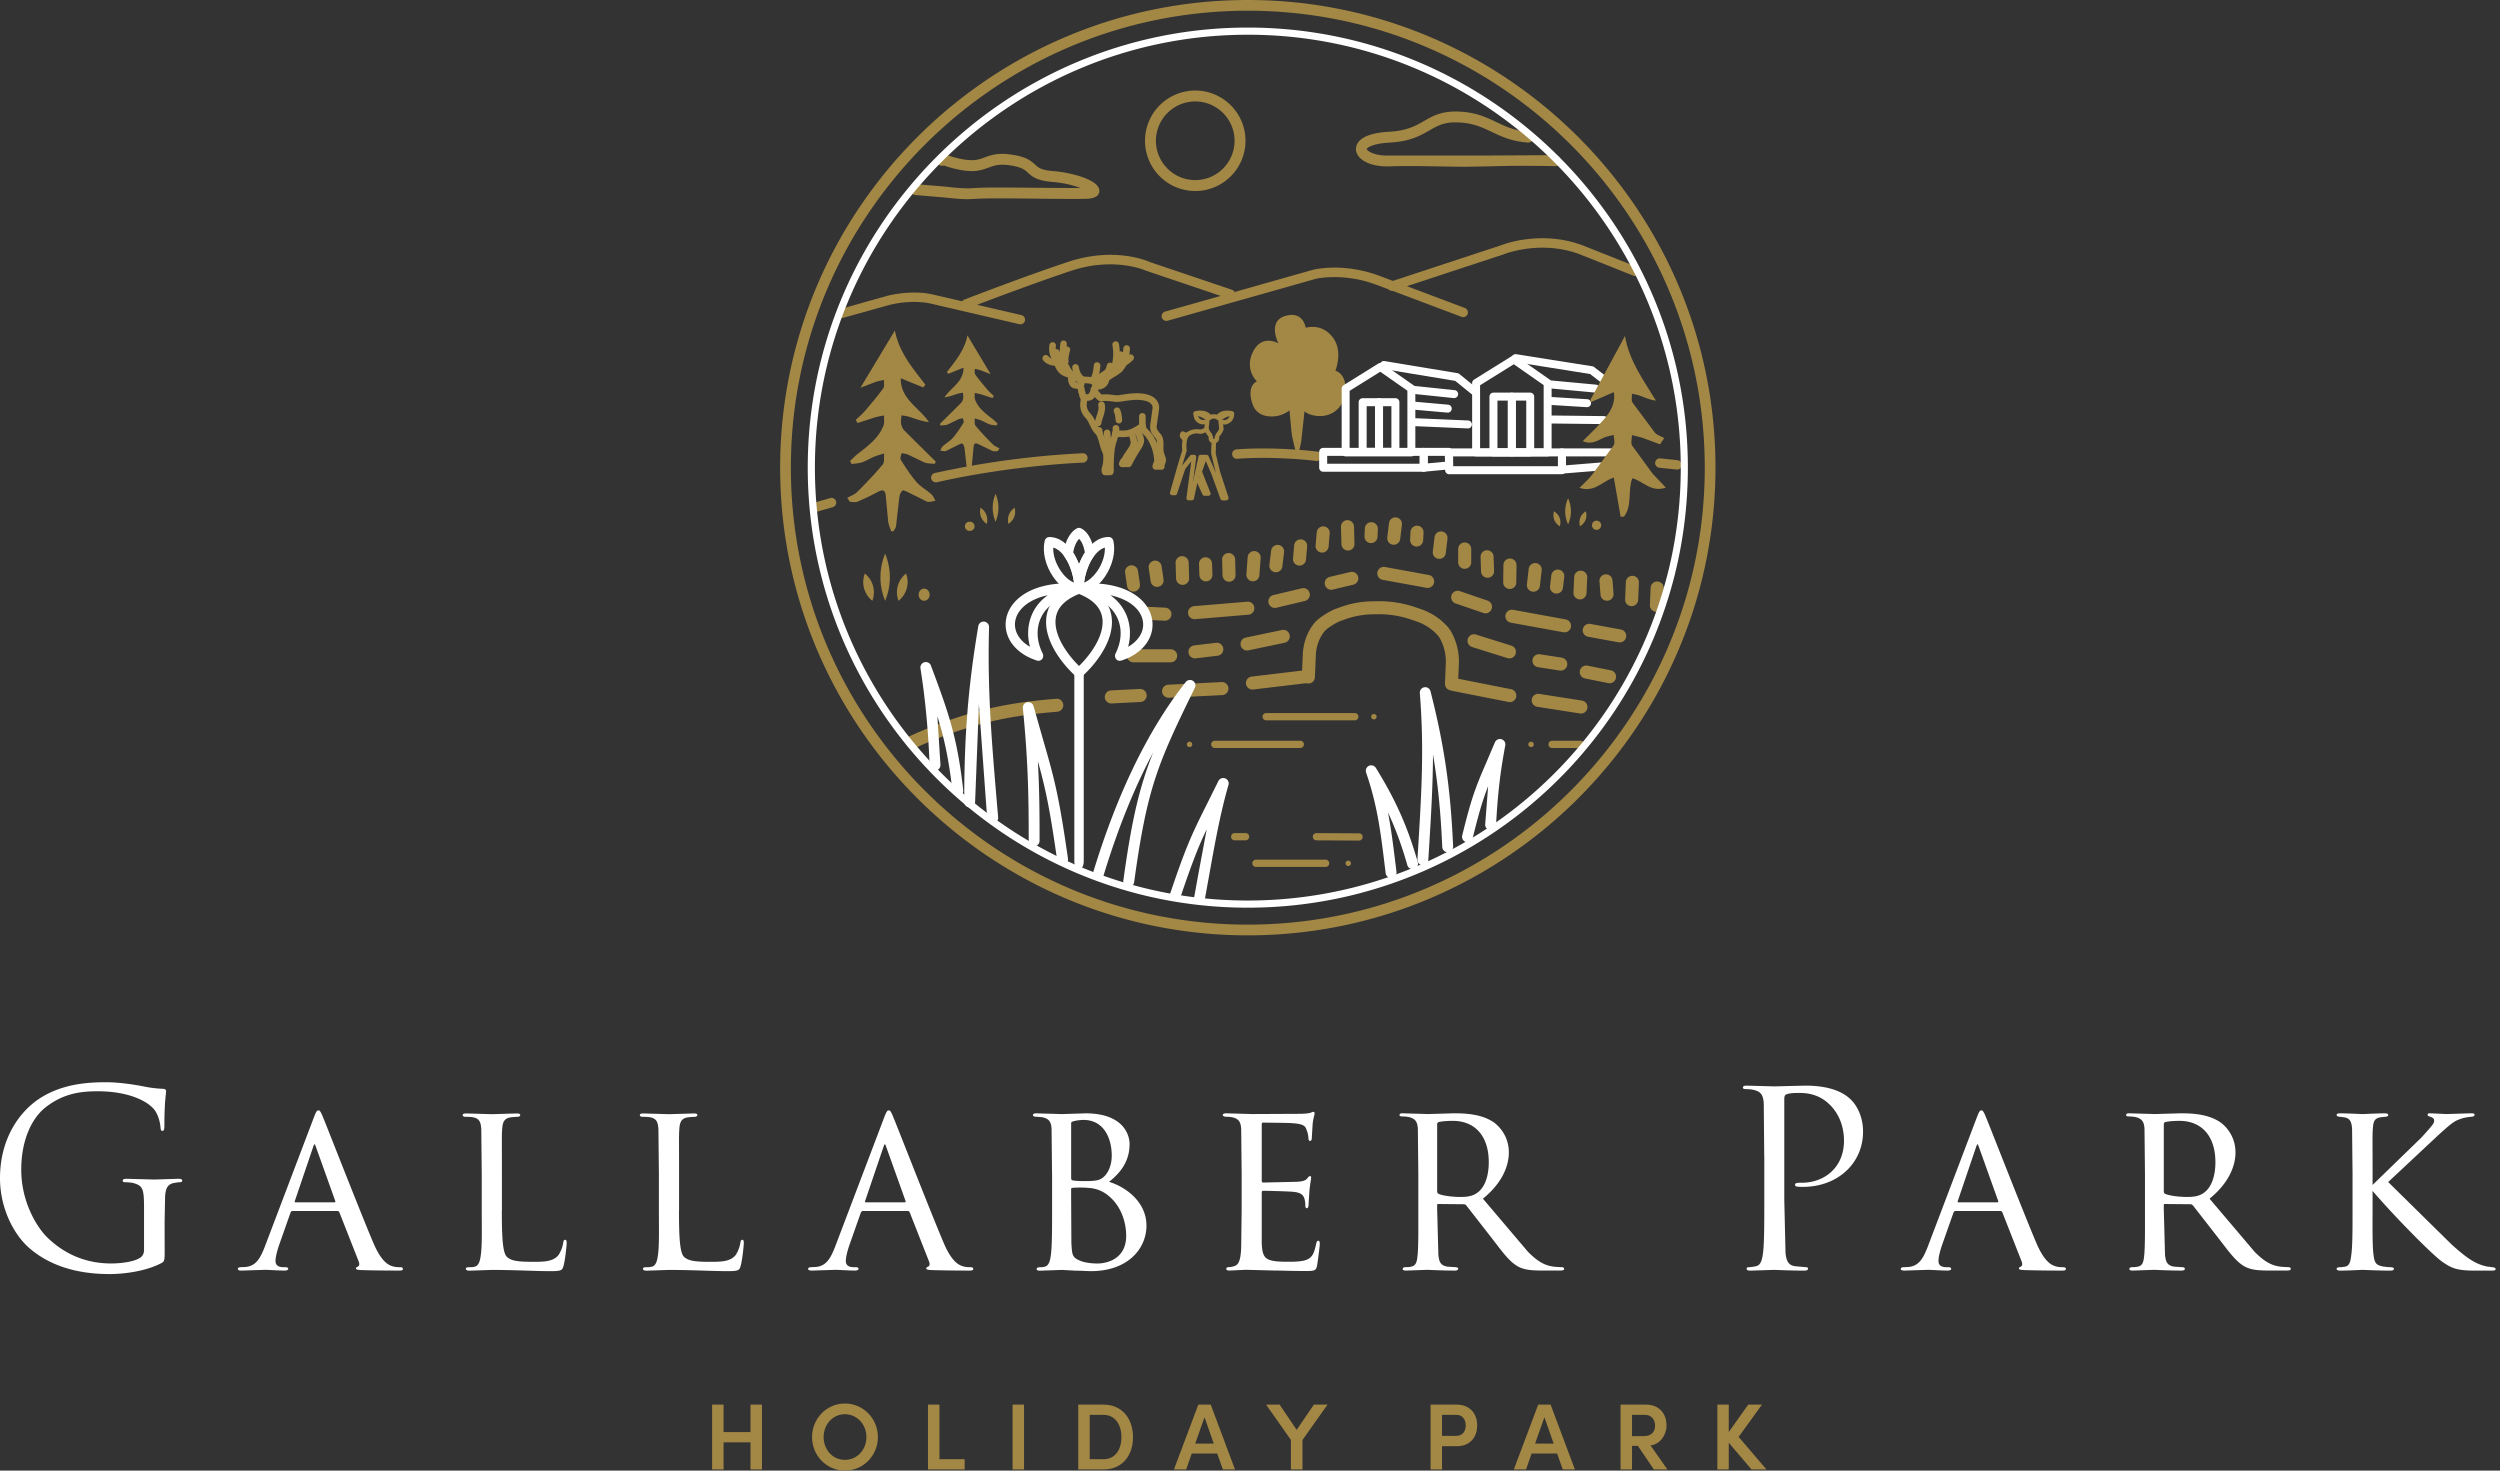 <svg xmlns="http://www.w3.org/2000/svg" width="255" height="150" fill="none" xmlns:v="https://vecta.io/nano"><rect width="100%" height="100%" fill="#333333" stroke="none"/><g fill="#a28745"><path d="M90.285 61.284a6.26 6.26 0 0 1 0-4.809 6.26 6.26 0 0 1 0 4.809zm-1.305 0c-.835-.657-1.152-1.79-.768-2.784a2.45 2.45 0 0 1 .768 2.784zm2.668 0c-.379-.994-.072-2.126.768-2.784.384.993.067 2.126-.768 2.784zm2.615-.005c.31 0 .561-.277.561-.619s-.251-.619-.561-.619-.561.277-.561.619.251.619.561.619zm4.65-7.126a.471.471 0 1 0 0-.941.471.471 0 1 0 0 .941zm2.635-.926c-.388-.945-.393-1.915 0-2.86.394.95.389 1.915 0 2.86zm-.897.216c-.571-.403-.792-.974-.638-1.656a1.5 1.5 0 0 1 .638 1.656zm2.208 0c-.154-.681.062-1.253.638-1.656.158.686-.067 1.252-.638 1.656zm24.417 41.963c-26.303 0-47.702-21.399-47.702-47.703S100.973 0 127.276 0s47.703 21.399 47.703 47.703-21.399 47.703-47.703 47.703zm0-94.312c-25.699 0-46.608 20.91-46.608 46.609s20.909 46.609 46.608 46.609 46.609-20.91 46.609-46.609-20.91-46.609-46.609-46.609zm-5.941 75.111c-.077 0-.144-.029-.197-.082-.024-.029-.048-.058-.058-.091s-.024-.067-.024-.106a.27.27 0 0 1 .024-.106.35.35 0 0 1 .058-.091c.024-.029.058-.043.091-.058.067-.029.144-.029.211 0 .034.014.068.034.092.058s.043.058.057.091.024.067.024.106a.27.27 0 0 1-.024.106c-.014.034-.034.062-.057.091-.029.024-.058.043-.092.058s-.067.024-.105.024zm11.297.091h-8.725c-.206 0-.369-.163-.369-.37s.163-.369.369-.369h8.725c.206 0 .369.163.369.369s-.163.37-.369.37zm7.506-2.913a.27.27 0 0 1-.106-.024.35.35 0 0 1-.091-.058c-.029-.024-.048-.058-.062-.091s-.02-.067-.02-.106a.28.28 0 0 1 .082-.197c.024-.024.058-.043.091-.058.067-.029.144-.029.211 0a.29.29 0 0 1 .091.058.28.28 0 0 1 .082.197c0 .038-.01.072-.024.106s-.034.067-.058.091a.23.23 0 0 1-.091.058c-.034.01-.067.024-.105.024zm-1.949.091h-9.036c-.207 0-.37-.163-.37-.37s.163-.37.37-.37h9.036c.207 0 .37.163.37.37s-.163.37-.37.37zm23.022 2.822h-2.899c-.206 0-.37-.163-.37-.37s.164-.369.37-.369h2.899c.206 0 .369.163.369.369s-.163.37-.369.37zm-25.997 12.132h-7.108c-.206 0-.369-.163-.369-.37s.163-.37.369-.37h7.108c.206 0 .369.163.369.37s-.163.37-.369.37zm-8.168-2.712h-1.109c-.206 0-.369-.163-.369-.37s.163-.37.369-.37h1.109c.206 0 .369.163.369.37s-.163.37-.369.37zm-3.792-35.143h-.388c-.087 0-.168-.053-.207-.13l-.811-1.756c-.053-.11-.005-.245.111-.298.11-.053.244-.005.297.11l.163.35-.259-.653c-.019-.048-.019-.106-.005-.158l.514-1.449a.23.23 0 0 1 .288-.139c.115.043.177.168.139.288l-.485 1.368.855 2.16c.028.067.019.149-.024.211a.23.23 0 0 1-.188.096zm-2.433-5.591c-.048 0-.091-.014-.134-.043-.134-.101-.547-.408-.235-.849a.22.22 0 0 1 .293-.067 2.24 2.24 0 0 0 .355.139c.12.034.187.158.153.278a.22.22 0 0 1-.278.154.22.22 0 0 1 .024.297c-.043.058-.11.091-.178.091z"/><path d="M125.083 51.038h-.389c-.096 0-.177-.058-.211-.149l-.888-2.467-.676-1.565h-.279l-.854 3.998c-.024.106-.115.178-.221.178h-.326a.23.23 0 0 1-.168-.077c-.043-.048-.062-.115-.053-.178l.495-3.724-.619.782-.836 2.529c-.028.091-.12.154-.215.154l-.284-.005c-.072 0-.134-.034-.177-.091s-.053-.13-.039-.197l.763-2.712.485-1.579c-.033-.288-.12-1.459.494-1.862.533-.35.989-.307 1.263-.278l.124.01c.02 0 .12-.019.495-.202.11-.053.244-.005.297.106s.005.245-.105.298c-.442.211-.6.25-.706.24a.95.95 0 0 1-.153-.014c-.255-.029-.571-.058-.97.206-.36.24-.331 1.171-.288 1.478.005.034 0 .062-.009.096l-.456 1.478.806-1.013c.043-.053.106-.086.178-.086h.235c.062 0 .124.029.168.077s.062.115.052.178l-.335 2.548.561-2.625c.024-.106.115-.178.221-.178h.604c.077 0 .154.043.192.11.01.014.039.062.759 1.742l.004.019-.004-.014-.456-1.881c-.015-.062-.048-.211.029-1.411.009-.125.115-.221.24-.211a.23.23 0 0 1 .211.24l-.039 1.276a671.64 671.64 0 0 1 .451 1.867l.85 2.601c.024.067.009.144-.034.202a.22.22 0 0 1-.187.106z"/><path d="M123.418 44.579c-.058 0-.115-.024-.159-.067a2.04 2.04 0 0 1-.417-.691.19.19 0 0 1-.01-.091l.077-.715c.019-.125.134-.206.259-.187s.207.134.187.259c0 .005-.038.245-.072.629a1.56 1.56 0 0 0 .298.48c.086.086.086.23 0 .317-.048.043-.106.067-.163.067zm.792.014c-.058 0-.116-.024-.159-.067-.086-.091-.086-.23.005-.317a1.58 1.58 0 0 0 .302-.494l-.072-.629c-.019-.125.063-.235.188-.259.12-.019.24.062.259.187l.077.715c0 .029 0 .062-.01.091a1.98 1.98 0 0 1-.432.71c-.043.038-.101.062-.158.062z"/><path d="M123.869 45.207h-.101c-.269 0-.485-.216-.485-.485v-.144c0-.125.101-.226.226-.226s.226.101.226.226v.144c0 .019.014.034.033.034h.101c.019 0 .034-.014.034-.034v-.13c0-.125.1-.226.225-.226s.226.101.226.226v.13c0 .269-.216.485-.485.485zm1.056-1.905c-.053 0-.106-.01-.159-.019l-.139-.019c-.125-.005-.221-.11-.216-.235a.22.22 0 0 1 .235-.216 1.57 1.57 0 0 1 .197.024.27.27 0 0 0 .173-.01.55.55 0 0 0 .408-.475 1.6 1.6 0 0 0-.36-.014c-.499.038-.643.322-.648.331-.029.058-.082.106-.144.12s-.13.01-.182-.029c0 0-.101-.062-.284-.062-.177 0-.283.062-.283.062-.057.034-.125.043-.187.024s-.115-.062-.139-.125c-.005-.01-.149-.293-.648-.326a1.6 1.6 0 0 0-.36.014c.024.154.106.384.408.47.082.024.106.019.182.01a.97.97 0 0 1 .192-.019.22.22 0 0 1 .236.216c.004.125-.092.23-.216.235l-.14.014c-.096.014-.196.034-.379-.019-.652-.197-.763-.806-.734-1.099.01-.081.058-.149.134-.182.029-.014.284-.12.711-.086.48.034.758.245.897.408a1.39 1.39 0 0 1 .658 0c.139-.158.417-.37.897-.408.427-.029.681.072.71.086.072.034.125.101.135.182.033.293-.082.902-.73 1.099a.58.58 0 0 1-.225.048z"/><path d="M124.392 42.947a.21.21 0 0 1-.154-.062c-.005-.005-.072-.072-.134-.106-.106-.067-.139-.206-.072-.307s.206-.139.307-.072c.019.01.038.024.058.038.235-.168.719-.456 1.257-.47.105.005.225.096.23.221s-.096.226-.221.23c-.59.014-1.127.475-1.132.48a.22.22 0 0 1-.139.048zm-1.157 0c-.053 0-.105-.019-.149-.053-.004-.005-.547-.461-1.137-.48-.125-.005-.221-.106-.221-.23s.106-.24.231-.221c.542.014 1.027.302 1.262.47l.053-.038c.105-.067.244-.034.312.072s.033.245-.072.312c-.058.038-.13.106-.135.106a.19.19 0 0 1-.144.062zm-36.367 4.382c.35-.053.72-.053 1.051-.168.432-.149.816-.398 1.238-.576.326-.134.681-.221 1.022-.331-.038.379.067.869-.144 1.123-.802.974-1.689 1.891-2.591 2.793-.269.269-.677.413-1.022.614l.264.403c.259 0 .557.077.773-.014a23.29 23.29 0 0 0 2.088-1.003c.518-.278.753-.158.797.379l.25 2.649c.043.331.192.653.297.979l.226.029c.096-.178.254-.346.278-.528l.336-2.937c.034-.249.139-.552.326-.705.091-.072.466.125.691.235l1.79.888c.24.096.585-.043.883-.072-.134-.226-.226-.494-.413-.667-.49-.437-1.104-.773-1.526-1.257-.605-.701-1.109-1.483-1.598-2.26-.101-.158.043-.456.077-.686.221.048.465.062.662.154l1.661.797c.317.125.696.101 1.051.149l.125-.23-.672-.653-2.548-2.529c-.173-.178-.283-.446-.322-.691-.048-.274.019-.566.034-.849.274.053.561.072.821.158.633.206 1.257.446 1.982.538-.969-1.483-2.918-2.342-2.875-4.477l2.289.931.226-.274c-1.286-1.67-2.687-3.287-3.115-5.533l-3.513 5.841 1.531-.586c.278-.096.581-.144.869-.211-.019.288.072.648-.077.854-.586.811-1.238 1.579-1.891 2.342-.273.317-.609.59-.912.883l.192.317 1.728-.562c.317-.096.643-.144.969-.211-.014.336.058.701-.053 1.008-.47 1.286-1.579 2.092-2.644 2.923-.274.216-.513.47-.768.706a3.37 3.37 0 0 0 .158.322zm6.21 29.024a.66.66 0 0 1-.605-.389c-.154-.336-.005-.73.331-.883 6.368-2.884 10.697-3.451 14.93-3.81.365-.034.686.24.72.605a.67.67 0 0 1-.605.72c-4.112.35-8.316.897-14.498 3.695-.086.043-.182.062-.274.062zm8.566-32.955c-.235-.034-.485-.038-.705-.115-.288-.101-.552-.269-.836-.389-.22-.091-.455-.149-.686-.226.029.259-.048.586.096.763.542.657 1.142 1.281 1.747 1.891.182.182.456.278.686.418l-.177.274c-.173 0-.375.053-.519-.01l-1.406-.677c-.35-.187-.509-.106-.538.259l-.168 1.795c-.029.226-.13.441-.197.662l-.149.019c-.062-.12-.173-.235-.187-.355l-.226-1.987c-.024-.168-.091-.374-.221-.475-.062-.048-.312.082-.466.158l-1.204.6c-.163.062-.394-.029-.595-.048.091-.154.149-.336.278-.451.331-.297.744-.523 1.027-.849.408-.475.744-1.003 1.075-1.531.067-.11-.029-.307-.053-.465-.149.034-.312.043-.446.101l-1.118.542c-.211.082-.47.072-.71.101l-.086-.158.451-.442 1.718-1.709a.89.89 0 0 0 .216-.465c.029-.187-.014-.384-.024-.571-.187.034-.379.048-.552.106-.427.139-.845.302-1.334.365.653-1.003 1.968-1.584 1.939-3.028l-1.545.629-.149-.182c.869-1.128 1.809-2.222 2.097-3.743l2.366 3.954-1.032-.393c-.187-.062-.388-.096-.585-.144.014.197-.048.437.053.581.393.547.835 1.07 1.276 1.584.183.216.408.398.614.6l-.129.216-1.166-.379c-.212-.062-.437-.096-.653-.144.01.23-.038.475.038.681.317.873 1.066 1.416 1.781 1.977.187.144.345.317.518.48-.043.048-.077.115-.115.182z"/></g><path d="M101.256 83.979c-.284 0-.528-.221-.552-.509l-.082-.95-.773-10.668-.389 9.948c0 .307-.25.557-.552.557a.56.56 0 0 1-.557-.557c-.005-6.743.398-11.772 1.435-17.934a.55.55 0 0 1 .6-.461c.288.029.509.278.499.566-.178 6.431.25 11.475.845 18.453l.081.95c.024.307-.201.576-.504.6-.024 0-.038.005-.052.005zm-3.552-2.774a.56.56 0 0 1-.552-.494c-.365-3.263-.849-5.452-1.541-7.659l.317 4.967a.56.56 0 0 1-.533.576c-.302.005-.562-.226-.576-.533-.125-3.446-.437-6.772-.931-9.891-.043-.283.129-.552.408-.624a.56.56 0 0 1 .662.346l.062.173c1.685 4.526 2.611 7.021 3.23 12.53.034.302-.182.581-.489.614-.014-.01-.038-.005-.058-.005zm10.673 7.007c-.273 0-.508-.202-.547-.475-.758-5.327-1.195-7.323-1.967-10.097.134 2.467.182 4.957.172 8.125 0 .307-.249.552-.556.552s-.552-.25-.552-.557c.014-5.409-.135-8.826-.595-13.533-.029-.288.168-.547.451-.6a.56.56 0 0 1 .638.398l.931 3.273c1.161 4.017 1.641 5.682 2.582 12.286a.56.56 0 0 1-.47.629c-.034-.005-.063 0-.087 0z" fill="#fff"/><g fill="#a28745"><path d="M131.408 40.595l.317 3.388c.053.624.245 1.219.374 1.828.096.019.192.552.288.571.12-.326.322-1.161.355-1.502l.427-3.926"/><path d="M136.006 34.501c-1.147-1.627-2.817-1.07-2.817-1.07-.336-1.584-1.675-1.291-1.675-1.291-2.433.322-1.118 2.88-1.118 2.88s-1.637-.974-2.563.806c-.964 1.857.379 3.076.379 3.076s-1.065.35-.489 2.217c.374 1.205 1.382 1.406 2.207 1.353.648-.043 1.253-.312 1.742-.715l.5-.413c.537.374 1.041.816 1.559.965 1.819.523 3.374-.562 3.494-2.395 0-.024.005-.048.005-.077.125-2.395-1.786-2.107-1.786-2.107l.706.245c0 .005.893-2.006-.144-3.474zm1.516 53.836c-.038 0-.072-.01-.105-.024s-.063-.034-.092-.058c-.024-.029-.048-.058-.057-.091-.015-.034-.024-.067-.024-.106 0-.072.029-.144.081-.197.024-.024.058-.048.092-.058a.27.27 0 0 1 .211 0c.033.014.067.034.091.058a.28.28 0 0 1 .082.197c0 .038-.01.072-.024.106a.35.35 0 0 1-.058.091.19.19 0 0 1-.091.058c-.033.01-.067.024-.106.024zm4.463-58.674c-.201 0-.388-.13-.456-.331-.081-.254.053-.523.308-.605l11.33-3.729c.13-.053 3.95-1.55 8.207.005l5.595 2.227a.481.481 0 0 1-.384.883l-5.538-2.208c-3.911-1.43-7.51-.019-7.544-.005l-11.359 3.738a.5.5 0 0 1-.159.024z"/><path d="M118.964 32.73c-.211 0-.403-.139-.46-.35-.072-.254.077-.523.331-.595l15.141-4.281c.144-.034 3.134-.739 6.8.658l8.639 3.254c.249.091.374.37.283.619a.48.48 0 0 1-.619.283l-8.648-3.254c-3.393-1.291-6.186-.633-6.215-.624l-15.127 4.276a.52.52 0 0 1-.125.014z"/><path d="M98.52 31.496c-.192 0-.374-.115-.446-.307-.096-.25.029-.528.274-.624.058-.024 5.927-2.299 10.582-3.849 4.646-1.55 7.986-.154 8.346.01l8.389 2.832c.249.086.389.36.302.61s-.36.389-.609.302l-8.413-2.841c-.019-.005-.034-.014-.053-.019-.029-.014-3.225-1.459-7.659.019-4.627 1.545-10.477 3.81-10.534 3.83a.41.41 0 0 1-.178.038z"/><path d="M104.078 33.08a.44.44 0 0 1-.111-.014l-8.926-2.073c-.043-.01-1.747-.489-4.247.091l-2.323.648-2.443.681c-.259.058-.518-.106-.571-.365a.48.48 0 0 1 .365-.571c.437-.096 1.425-.384 2.38-.662l2.376-.662c2.764-.638 4.631-.106 4.708-.082l8.897 2.068a.48.48 0 0 1 .36.576c-.048.216-.245.365-.465.365z"/></g><path d="M122.333 92.253c-.034 0-.067-.005-.101-.01a.55.55 0 0 1-.441-.648l.465-2.568.83-4.449c-.825 1.733-1.444 3.278-2.649 6.844-.096.288-.412.446-.705.346-.288-.096-.446-.413-.35-.701 1.665-4.933 2.27-6.143 3.728-9.061l1.162-2.337c.125-.259.427-.374.701-.273.268.106.412.398.331.672-.831 2.86-1.406 6.056-1.958 9.152l-.466 2.577a.56.56 0 0 1-.547.456z" fill="#fff"/><g fill="#a28745"><path d="M149.659 17.008c-1.075 0-2.116-.019-3.134-.038-1.67-.029-3.249-.058-4.785 0-1.91.072-3.383-.667-3.431-1.728-.024-.485.264-1.636 3.379-1.804 1.828-.101 2.706-.605 3.561-1.094.883-.509 1.785-1.032 3.527-.965s2.817.581 3.858 1.075c.946.451 1.838.878 3.269.984a.55.55 0 0 1 .508.595c-.024.307-.283.537-.595.509-1.636-.125-2.663-.614-3.662-1.089-.983-.466-1.91-.912-3.426-.965-1.416-.058-2.083.331-2.932.816-.922.528-1.963 1.128-4.056 1.243-1.814.101-2.308.547-2.332.653.019.173.778.725 2.28.662h4.847 5.456l6.042-.034.61.01c.307.005.552.254.547.561a.55.55 0 0 1-.557.547h-.005l-.609-.01c-2.097-.024-3.609-.043-5.994.029l-2.366.043zm6.508 59.197a.28.28 0 0 1-.255-.172c-.01-.033-.024-.067-.024-.106a.28.28 0 0 1 .082-.197.29.29 0 0 1 .393 0 .28.28 0 0 1 .082.197c0 .038-.01.072-.024.106a.35.35 0 0 1-.058.091c-.052.053-.124.081-.196.081zm-45.342-35.312c-.034 0-.072 0-.106-.005-.59-.038-.633-.499-.652-.653 0-.014 0-.029-.005-.038-.106-.158-.101-.312-.096-.398l-.058-.13-.331-.048c-.528-.101-.628-.777-.643-.912-.019-.187.115-.35.298-.374s.35.11.374.297c.014.134.077.302.12.336a2.86 2.86 0 0 0 .408.038c.13-.005.264.082.317.211l.115.23a.7.7 0 0 1 .077.389c.076.115.086.235.096.326 0 .014.004.029.004.048.188.01.274-.014.308-.029a.34.34 0 0 1 .379-.158c.182.048.288.23.24.413-.063.225-.317.456-.845.456zm-.739-.662z"/><path d="M112.116 44.502a.34.34 0 0 1-.231-.091c-.403-.374-.59-.768-.753-1.113-.115-.249-.216-.461-.384-.643a1.92 1.92 0 0 1-.542-1.689l.029-.322c-.053-.173.043-.36.216-.417.11-.038.235-.014.321.062.163.134.154.326.096.763-.053.389-.01.734.37 1.142.235.254.369.538.499.811.148.321.292.619.6.907a.34.34 0 0 1 .019.475c-.058.082-.149.115-.24.115zm-1.603-5.404c-.019 0-.043 0-.062-.005-.154-.029-.303-.11-.437-.245-.336-.312-.571-.787-.643-1.329a.34.34 0 0 1 .288-.379.34.34 0 0 1 .379.288c.053.389.211.72.441.936.063.062.092.072.092.072.182.034.302.211.268.394-.024.158-.168.269-.326.269zm.945.096c-.062 0-.125-.019-.182-.053-.154-.101-.202-.312-.096-.465.269-.413.345-.95.389-1.421.014-.187.172-.326.364-.307.187.014.322.178.307.365-.048.552-.144 1.19-.494 1.728a.35.35 0 0 1-.288.154z"/><path d="M111.353 40.653a.35.35 0 0 1-.211-.072.34.34 0 0 1-.053-.475.76.76 0 0 0 .149-.413.35.35 0 0 1 .081-.206c.053-.062.096-.12.12-.178.077-.168.274-.245.446-.168a.34.34 0 0 1 .168.446 1.43 1.43 0 0 1-.153.254 1.4 1.4 0 0 1-.283.686.34.34 0 0 1-.264.125zm-2.596-2.841a.35.35 0 0 1-.164-.043c-1.315-.725-1.478-1.478-1.535-1.723-.058-.254-.063-.533-.019-.854a.34.34 0 0 1 .379-.288.34.34 0 0 1 .288.379 1.73 1.73 0 0 0 .009.614c.038.177.154.701 1.2 1.281.163.091.221.293.134.456-.057.115-.172.178-.292.178z"/><path d="M109.4 38.623a.54.54 0 0 1-.082-.01c-.451-.11-.945-.259-1.243-.547-.317-.312-.518-.71-.571-1.128-.014-.125-.014-.254-.014-.384 0-.182 0-.35-.053-.475-.072-.173.005-.37.177-.442s.37.005.442.178c.106.25.11.509.11.739l.01.302c.033.264.163.523.369.725s.73.326.927.374c.182.043.292.226.249.408-.033.158-.168.259-.321.259z"/><path d="M110.388 39.045c-1.123 0-1.819-1.219-1.895-1.358-.269-.494-.408-.95-.428-1.392-.004-.125.005-.254.015-.379l.067-.878c.014-.187.168-.322.36-.312.187.014.326.173.312.36l-.067.883-.015.307c.01.336.125.691.341 1.094.192.35.706 1.008 1.301 1.008.187 0 .336.149.336.336s-.14.331-.327.331z"/><path d="M108.661 37.222a.34.34 0 0 1-.336-.298c-.053-.466.062-.902.172-1.325.048-.182.236-.298.413-.25.183.048.288.226.24.403l-.005.014c-.1.379-.196.734-.153 1.07a.34.34 0 0 1-.298.374c-.009.01-.019.01-.033.01zm-1.032.081c-.816 0-1.215-.537-1.234-.561-.11-.149-.077-.36.077-.47s.36-.077.47.072c.02.019.288.35.864.274a.34.34 0 0 1 .379.288.34.34 0 0 1-.288.379 1.81 1.81 0 0 1-.268.019zm2.572 2.309a.35.35 0 0 1-.168-.043c-.163-.091-.216-.298-.125-.461a.71.71 0 0 1 .154-.182c.144-.12.355-.101.475.043s.101.355-.043.475c-.062.106-.178.168-.293.168z"/><path d="M111.497 39.252c-.091 0-.182-.038-.25-.11-.028-.014-.153-.024-.24-.029l-.24-.019c-.091-.01-.139 0-.158.005-.12.11-.307.115-.437.01-.144-.115-.168-.331-.048-.475.053-.062.255-.264.715-.216.072.01.14.01.202.014.235.014.499.029.701.249.124.139.115.35-.024.475-.058.067-.139.096-.221.096z"/><path d="M111.962 39.746a1.53 1.53 0 0 1-.293-.029c-.182-.038-.297-.216-.264-.398.015-.072.048-.13.096-.178a.34.34 0 0 1 .111-.418c.456-.322.883-.254 1.084-.226.029.005.048.01.068.01.115-.014.216.029.292.115s.087.211.048.322a1.13 1.13 0 0 1-.6.677 1.18 1.18 0 0 1-.542.125zm1.69-1.838a.36.36 0 0 1-.101-.014c-.178-.058-.279-.245-.221-.422.23-.729.278-1.512.139-2.26a.34.34 0 0 1 .269-.394c.182-.034.36.086.393.269.159.859.106 1.752-.158 2.587-.043.144-.178.235-.321.235z"/><path d="M111.982 39.199h-.034c-.187-.019-.322-.182-.302-.365.038-.403.336-.609.552-.753l.177-.115c.149-.096.288-.182.37-.297.067-.091.115-.226.148-.408s.207-.307.389-.273.307.206.274.389c-.048.283-.135.509-.264.686-.159.216-.37.35-.552.47l-.13.086c-.221.154-.283.206-.292.278-.015.173-.164.302-.336.302z"/><path d="M112.649 39.117c-.082 0-.168-.029-.231-.091-.134-.13-.144-.341-.014-.475.273-.293.58-.48.878-.662s.59-.36.806-.629c.379-.475.461-1.171.49-1.728.009-.187.177-.326.355-.322.187.01.331.168.321.355-.033.653-.134 1.488-.633 2.112-.288.365-.638.576-.979.782-.269.163-.528.322-.739.547a.35.35 0 0 1-.254.11z"/><path d="M114.669 37.342c-.115 0-.225-.057-.288-.163-.096-.158-.043-.365.115-.461.183-.11.437-.312.596-.47a.34.34 0 0 1 .475 0 .34.34 0 0 1 0 .475c-.192.192-.499.432-.72.566-.058.038-.12.053-.178.053z"/><path d="M114.174 37.999c-.038 0-.072-.005-.11-.019-.178-.062-.269-.249-.211-.427a3.38 3.38 0 0 0 .12-1.325c-.029-.182.096-.355.278-.384s.355.096.384.278c.072.456.005 1.2-.149 1.651-.043.139-.172.225-.312.225zm4.286 9.915h-.571a.34.34 0 0 1-.245-.106c-.062-.067-.096-.158-.091-.254a1.1 1.1 0 0 1 .274-.619c.115-.12.297-.139.432-.048l-.005-.014-.202-.667c-.048-.235-.048-.48-.043-.715.005-.322.01-.629-.134-.782-.221-.254-.485-.557-.547-.955-.034-.206-.01-.398.019-.576l.201-1.44a1.16 1.16 0 0 0 .015-.206c-.01-.168-.12-.336-.288-.451-.159-.11-.37-.187-.643-.235-.667-.125-1.334-.029-2.04.077l-.398.058c-.274.034-.533 0-.783-.034l-.187-.024a4.43 4.43 0 0 0-.95 0c-.091.01-.177-.019-.249-.077a2.83 2.83 0 0 1-.696-.854.34.34 0 0 1 .139-.456.34.34 0 0 1 .456.139c.11.211.259.403.432.562a5.13 5.13 0 0 1 .945.014l.202.024c.216.029.417.058.6.034l.388-.058c.73-.106 1.483-.216 2.256-.072.369.062.667.178.907.341.336.23.552.59.576.955.009.125-.005.245-.019.35l-.005.053-.197 1.397c-.019.134-.038.264-.019.374.033.206.201.398.379.605.321.355.312.83.307 1.248-.005.206-.005.403.029.566.038.192.11.394.177.586l.02.053c.081.235 0 .461-.063.624a.82.82 0 0 0-.057.192c.019.101-.005.202-.072.278-.053.072-.149.115-.25.115z"/><path d="M118.081 47.497a.34.34 0 0 1-.336-.312l-.005-.072c-.057-1.291-.532-2.131-.926-2.615-.043-.053-.091-.096-.134-.139-.091-.086-.192-.182-.274-.317-.22-.36-.22-.768-.22-1.128v-.446c0-.187.148-.336.335-.336s.336.149.336.336v.446c0 .298 0 .576.12.773.039.058.096.12.168.187s.135.13.192.202c.456.562 1.013 1.536 1.075 3.009v.053c.015.187-.124.346-.312.36z"/><path d="M114.515 44.588c-.077 0-.158 0-.235-.005-.197-.005-.413-.01-.624-.106-.173-.077-.249-.274-.173-.441s.274-.25.442-.173c.091.038.225.043.365.048.24.005.47.01.676-.034.49-.091.936-.398 1.368-.696.154-.105.365-.067.47.086s.068.365-.086.47c-.466.322-.993.686-1.622.802a3 3 0 0 1-.581.048z"/><path d="M114.491 47.65h-.024c-.187-.014-.321-.173-.311-.36s.115-.432.292-.581a7.84 7.84 0 0 1 .427-.691l.058-.082c.178-.25.365-.514.389-.768.004-.077-.01-.163-.039-.288-.048-.202-.105-.389-.172-.552-.072-.173.009-.37.182-.441s.369.01.441.182a4.67 4.67 0 0 1 .212.662 1.75 1.75 0 0 1 .052.489c-.038.442-.288.792-.508 1.104l-.058.077c-.158.226-.302.456-.417.681-.029.058-.072.106-.13.134-.019.014-.053.082-.053.11-.019.187-.168.322-.341.322z"/><path d="M115.115 47.65h-.624c-.187 0-.335-.149-.335-.336s.148-.336.335-.336h.418c.25-.485.542-.984.849-1.464.135-.206.274-.422.264-.609-.004-.077-.033-.168-.067-.264l-.225-.648c-.063-.178.028-.37.206-.432a.34.34 0 0 1 .432.206l.216.614c.057.173.11.322.115.489.019.398-.197.734-.37 1.003-.335.518-.647 1.07-.907 1.584-.062.12-.177.192-.307.192z"/><path d="M114.779 47.247a.34.34 0 0 1-.336-.298c-.024-.182.111-.355.293-.374l.115-.019a.34.34 0 0 1 .379.293c.024.187-.105.355-.292.379l-.115.019h-.044zm3.345.288a.34.34 0 0 1-.331-.269.34.34 0 0 1 .264-.398c.005 0 .077-.019.082-.019.182-.033.36.082.393.264s-.081.36-.264.394l-.105-.322.029.341c-.024.01-.044.01-.068.01zm-4.876.941h-.523c-.148 0-.278-.096-.321-.235-.053-.163-.063-.35-.024-.494.009-.043.024-.086.038-.13l.039-.139c.076-.355.1-.749.067-1.253l-.005-.058c-.01-.13-.019-.264-.01-.393a2.78 2.78 0 0 1 .077-.394c.024-.091.048-.182.058-.278.005-.067 0-.139-.005-.221l-.048-.701a.34.34 0 0 1 .307-.365.34.34 0 0 1 .365.307l.038.552c.111-.336.211-.653.187-.96-.014-.187.125-.346.312-.36a.34.34 0 0 1 .36.312c.034.451-.101.859-.225 1.252l-.111.355a4.93 4.93 0 0 0-.139.734c-.057.562-.086 1.152-.081 1.709v.101a1.74 1.74 0 0 1-.024.398.34.34 0 0 1-.332.259z"/><path d="M112.86 46.57c-.115 0-.231-.062-.293-.168-.254-.446-.427-1.133-.489-1.392a2.67 2.67 0 0 0-.116-.336c-.086-.226-.182-.48-.182-.768 0-.187.149-.336.336-.336s.336.149.336.336c0 .163.067.341.139.528a3.09 3.09 0 0 1 .139.413c.058.235.216.854.423 1.219.091.163.038.369-.125.461-.053.029-.111.043-.168.043z"/><path d="M112.965 46.302c-.019 0-.038 0-.053-.005l-.091-.014c-.182-.034-.307-.206-.273-.389s.206-.307.388-.274l.082.014c.182.029.307.202.278.389-.024.163-.168.278-.331.278zm-.086 1.713h-.096c-.187 0-.336-.149-.336-.336s.149-.336.336-.336h.096c.187 0 .336.149.336.336s-.149.336-.336.336zm1.247-4.828a.34.34 0 0 1-.335-.312c-.024-.336-.053-.609-.164-.84-.076-.168-.004-.37.164-.446s.369-.005.446.163c.168.365.201.758.221 1.08.014.187-.125.346-.312.36-.005-.005-.01-.005-.02-.005zm-2.116.288c-.019 0-.033 0-.052-.005a.34.34 0 0 1-.284-.384c.039-.245.116-.475.188-.696l.086-.264c.067-.226.139-.514.077-.758-.043-.182.062-.365.245-.408s.364.062.407.245c.101.403.005.806-.086 1.113l-.091.283c-.067.202-.135.394-.163.586-.02.168-.163.288-.327.288zm22.297 3.546c-.02 0-.039 0-.063-.005-.038-.005-4.065-.513-8.053-.221-.268.019-.494-.178-.513-.446a.48.48 0 0 1 .446-.514c4.084-.298 8.207.221 8.245.23a.48.48 0 0 1 .417.538c-.033.24-.24.418-.479.418zM95.453 49.2c-.221 0-.418-.154-.47-.374-.058-.259.106-.518.365-.576a90.71 90.71 0 0 1 15.093-2.02c.264 0 .489.202.494.465a.48.48 0 0 1-.465.494c-.072 0-7.252.259-14.911 2.001a.76.76 0 0 1-.106.01z"/></g><g fill="#fff"><path d="M140.661 46.498h-1.671c-.225 0-.407-.182-.407-.408v-5.068c0-.226.182-.408.407-.408h1.671c.225 0 .407.182.407.408v5.068c0 .226-.182.408-.407.408zm-1.263-.816h.859V41.43h-.859v4.252z"/><path d="M142.331 46.498h-1.67c-.226 0-.408-.182-.408-.408v-5.068c0-.226.182-.408.408-.408h1.67a.41.41 0 0 1 .408.408v5.068a.41.41 0 0 1-.408.408zm-1.262-.816h.854V41.43h-.854v4.252zm9.496-5.221c-.091 0-.182-.029-.254-.091l-1.881-1.521-7.338-1.214a.41.41 0 0 1-.336-.47c.038-.221.245-.374.465-.336l7.444 1.233a.4.4 0 0 1 .187.086l1.963 1.589a.41.41 0 0 1 .062.571.39.39 0 0 1-.312.154zm-2.241.144h-.043l-4.271-.446c-.226-.024-.384-.226-.36-.446a.41.41 0 0 1 .446-.365l4.271.446c.226.024.384.226.36.446-.019.206-.196.365-.403.365zm-.652 1.483h-.039l-3.522-.312c-.226-.019-.389-.216-.37-.442a.41.41 0 0 1 .442-.37l3.522.312c.226.019.389.216.37.442a.4.4 0 0 1-.403.369zm2.058 1.612l-5.5-.235c-.225-.01-.398-.202-.388-.422s.216-.398.422-.389l5.481.235c.225.01.398.202.388.422s-.187.389-.403.389z"/><path d="M143.962 46.551h-6.704c-.226 0-.408-.182-.408-.408V39.64a.41.41 0 0 1 .192-.346l3.541-2.208a.41.41 0 0 1 .447.01l3.162 2.208a.4.4 0 0 1 .173.331v6.503a.4.4 0 0 1-.403.413zm-6.297-.816h5.889v-5.884l-2.769-1.934-3.124 1.949v5.869h.004zm26.741-5.975a.42.42 0 0 1-.25-.086l-1.967-1.526-7.664-1.219c-.221-.034-.375-.245-.336-.465a.41.41 0 0 1 .465-.336l7.765 1.233c.067.01.13.038.187.082l2.05 1.589c.177.139.211.393.072.571a.42.42 0 0 1-.322.158z"/><path d="M145.219 48.12h-10.255c-.226 0-.408-.182-.408-.408V46.09c0-.226.182-.408.408-.408h10.255c.226 0 .408.182.408.408v1.622c0 .226-.182.408-.408.408zm-9.847-.816h9.44v-.806h-9.44v.806z"/><path d="M145.219 48.12c-.1 0-.196-.038-.273-.106-.086-.077-.134-.187-.134-.302V46.09c0-.226.182-.408.407-.408h2.549c.221 0 .398.173.408.394l.043 1.377c.005.216-.154.398-.37.418l-2.591.245c-.015.005-.024.005-.039.005zm.408-1.622v.768l1.766-.168-.019-.6h-1.747zm8.577.053h-1.872c-.226 0-.408-.182-.408-.408v-5.687c0-.226.182-.408.408-.408h1.872a.41.41 0 0 1 .408.408v5.687a.41.41 0 0 1-.408.408zm-1.464-.816h1.061v-4.871h-1.061v4.871z"/><path d="M156.08 46.551h-1.872c-.225 0-.407-.182-.407-.408v-5.687c0-.226.182-.408.407-.408h1.872c.226 0 .408.182.408.408v5.687c0 .225-.182.408-.408.408zm-1.464-.816h1.061v-4.871h-1.061v4.871z"/><path d="M159.315 48.37h-11.504a.41.41 0 0 1-.408-.408v-1.819a.41.41 0 0 1 .408-.408h11.504a.41.41 0 0 1 .408.408v1.819a.41.41 0 0 1-.408.408zm-11.096-.816h10.693v-1.003h-10.693v1.003z"/><path d="M159.319 48.308a.43.43 0 0 1-.278-.106c-.082-.077-.13-.187-.13-.297v-1.757a.41.41 0 0 1 .408-.408h5.087c.226 0 .408.182.408.408s-.182.408-.408.408h-4.679v.907l3.839-.312c.236-.019.423.149.437.374s-.149.422-.374.437l-4.281.345h-.029zm3.427-8.264h-.038l-4.636-.432a.4.4 0 0 1-.365-.442.41.41 0 0 1 .441-.369l4.636.432a.4.4 0 0 1 .365.441c-.019.211-.197.37-.403.37zm-.869 1.487h-.024l-3.815-.235c-.226-.014-.394-.206-.379-.432s.211-.398.431-.379l3.816.235c.225.014.393.206.379.432a.41.41 0 0 1-.408.379zm1.723 1.728l-5.37-.062a.41.41 0 0 1-.403-.413c0-.226.178-.413.413-.403l5.365.062a.41.41 0 0 1 .403.413c-.004.221-.187.403-.408.403z"/><path d="M157.86 46.551h-7.294c-.226 0-.408-.182-.408-.408v-7.074a.41.41 0 0 1 .192-.346l3.854-2.4c.139-.086.316-.082.446.01l3.441 2.4c.11.077.173.201.173.336v7.074a.4.4 0 0 1-.404.408zm-6.886-.816h6.479v-6.455l-3.048-2.126-3.436 2.14v6.44h.005z"/></g><path d="M169.753 44.679c-.326-.182-.744-.288-.965-.562l-2.274-3.057c-.144-.211-.043-.595-.058-.902.278.067.571.106.84.211.504.192.998.427 1.608.494-1.253-2.088-2.707-3.983-3.158-6.589l-3.537 6.532.043.216L164.608 40c.192 1.176-.359 2.011-1.003 2.769s-1.391 1.435-2.169 2.227c.97.422 1.574-.115 2.237-.389.292-.12.619-.163.926-.24.009.355.158.806 0 1.046l-2.198 3.004c-.341.441-.768.811-1.286 1.344 1.526.514 2.299-.667 3.493-1.046l.696 3.988.336-.005c.879-1.109.365-2.616.855-3.916 1.108.283 1.91 1.483 3.421.955l-1.348-1.421-2.088-2.865c-.163-.25-.024-.706-.019-1.07l.936.23 1.929.71.427-.643z" fill="#a28745"/><g fill="#fff"><path d="M149.688 85.908a.71.71 0 0 1-.134-.014c-.298-.072-.48-.374-.408-.672.983-4.026 1.425-5.049 2.49-7.52l.845-1.982a.56.56 0 0 1 .672-.317.55.55 0 0 1 .384.633c-.523 2.803-.759 4.852-.941 8.115-.019.307-.264.542-.585.523-.308-.019-.538-.278-.523-.585l.302-3.897c-.523 1.329-.917 2.615-1.574 5.293a.54.54 0 0 1-.528.422zm-4.559 2.347h-.034c-.307-.019-.537-.283-.518-.585l.048-.749c.374-6.128.648-10.558.197-16.23a.55.55 0 0 1 .46-.59c.283-.048.557.129.629.408 1.401 5.485 2.049 9.924 2.308 15.837.015.307-.22.566-.528.581a.56.56 0 0 1-.58-.528c-.159-3.542-.442-6.479-.946-9.449-.009 3.163-.201 6.287-.432 10.04l-.048.749a.56.56 0 0 1-.556.518z"/><path d="M141.889 89.551c-.278 0-.518-.206-.552-.489l-.062-.504c-.451-3.705-.777-6.378-1.934-9.761-.091-.269.034-.561.288-.681a.56.56 0 0 1 .71.211c2.045 3.311 3.24 6.004 4.276 9.617.087.293-.086.6-.379.686s-.6-.086-.686-.379c-.576-2.016-1.19-3.7-1.977-5.38.345 1.776.561 3.546.806 5.552l.062.504c.039.302-.177.581-.484.619-.024 0-.048.005-.068.005z"/></g><g fill="#a28745"><path d="M171.058 47.9c-.019 0-.034 0-.053-.005l-1.752-.187a.48.48 0 1 1 .101-.955l1.752.187a.48.48 0 0 1 .427.528c-.024.25-.23.432-.475.432zm-87.814 4.3c-.211 0-.403-.139-.461-.35a.48.48 0 0 1 .331-.595l1.569-.451a.481.481 0 1 1 .264.926l-1.569.451c-.048.014-.091.019-.134.019zm15.482-31.881c-.768 0-1.589-.091-2.5-.187l-2.831-.235a.555.555 0 1 1 .043-1.109l2.908.24c1.128.125 2.102.23 2.966.158 1.127-.091 3.992-.058 6.757-.029l4.137.024c-.677-.259-1.675-.528-2.813-.619-1.545-.125-2.034-.47-2.548-.945-.322-.297-.624-.576-1.857-.753-1.094-.158-1.589.024-2.16.235-.854.312-1.732.638-4.117-.072l-.288-.096c-.058-.019-.096-.038-.134-.043 0 0-.019 0-.086.014a.555.555 0 0 1-.254-1.08 1.28 1.28 0 0 1 .84.058 2.93 2.93 0 0 0 .24.077c2.035.605 2.673.37 3.417.096.624-.23 1.33-.49 2.702-.288 1.459.211 1.953.581 2.448 1.037.336.307.6.552 1.886.653 1.636.13 4.679.854 4.655 2.011-.01.504-.437.777-1.267.811-.888.034-2.798.01-4.818-.01-2.616-.029-5.582-.062-6.657.024l-.667.029zm23.189-.835a5.13 5.13 0 0 1-5.125-5.125 5.13 5.13 0 0 1 5.125-5.125c2.827 0 5.126 2.299 5.126 5.125s-2.299 5.125-5.126 5.125zm0-9.137a4.02 4.02 0 0 0-4.012 4.012 4.02 4.02 0 0 0 4.012 4.012 4.02 4.02 0 0 0 4.012-4.012 4.02 4.02 0 0 0-4.012-4.012zm16.711 75.393l-4.353-.024a.37.37 0 0 1-.369-.37c0-.202.168-.37.369-.37l4.353.024a.37.37 0 0 1 .37.37c0 .201-.168.37-.37.37zM149.4 58.021c-.37 0-.667-.298-.667-.667V56c0-.37.297-.667.667-.667s.667.297.667.667v1.353c0 .37-.297.667-.667.667zm2.333.912c-.36 0-.653-.283-.667-.643l-.048-1.478c-.01-.37.278-.677.643-.686a.67.67 0 0 1 .686.643l.048 1.478c.009.37-.278.677-.643.686zm2.26 1.142a.67.67 0 0 1-.668-.677l.025-1.771c.004-.365.302-.657.667-.657a.67.67 0 0 1 .667.677l-.024 1.771c-.005.365-.303.657-.667.657zm2.414.278c-.024 0-.053 0-.077-.005-.365-.043-.629-.369-.585-.739l.182-1.588a.67.67 0 0 1 .739-.585c.365.043.629.37.586.739l-.183 1.589c-.038.341-.326.59-.662.59zm2.356.192c-.029 0-.053 0-.082-.005-.364-.043-.624-.374-.58-.739l.134-1.118a.66.66 0 0 1 .739-.581c.365.043.624.374.581.739l-.135 1.118c-.038.336-.326.586-.657.586zm2.395.595h-.029c-.365-.014-.653-.326-.634-.696l.072-1.598c.015-.365.312-.648.696-.633.365.014.653.326.634.696l-.072 1.598a.67.67 0 0 1-.667.633zm2.754.135c-.345 0-.633-.264-.662-.614l-.105-1.363c-.029-.365.244-.686.614-.715a.67.67 0 0 1 .715.614l.106 1.363c.028.365-.245.686-.615.715h-.053z"/><use href="#B"/><path d="M132.55 57.695c-.019 0-.038 0-.057-.005-.365-.029-.639-.355-.605-.72l.115-1.349a.67.67 0 0 1 .72-.605c.365.029.638.355.605.72l-.115 1.349a.67.67 0 0 1-.663.609zm-2.409.676c-.028 0-.052 0-.081-.005-.365-.043-.624-.374-.581-.739l.178-1.464c.043-.365.374-.624.739-.581s.624.374.58.739l-.177 1.464c-.039.336-.327.586-.658.586zm-2.347.922h-.048c-.364-.029-.643-.346-.614-.71l.13-1.761a.68.68 0 0 1 .71-.614c.365.029.643.346.614.71l-.129 1.761c-.024.345-.317.614-.663.614zm-2.428.043a.67.67 0 0 1-.667-.648l-.043-1.598a.66.66 0 0 1 .648-.681c.355-.005.671.278.681.648l.043 1.598a.66.66 0 0 1-.648.681zm-2.361-.034a.67.67 0 0 1-.667-.643l-.038-1.128a.66.66 0 0 1 .643-.686c.36-.019.676.273.686.643l.038 1.128a.66.66 0 0 1-.643.686zm-2.38.355c-.36 0-.653-.283-.667-.648l-.048-1.598c-.01-.37.278-.677.648-.686.364.005.676.278.686.648l.048 1.598c.009.37-.279.677-.648.686zm-2.601.207c-.327 0-.61-.24-.658-.571l-.197-1.349c-.052-.365.197-.701.562-.753a.66.66 0 0 1 .753.561l.197 1.349a.66.66 0 0 1-.561.753l-.096.01zm16.83-3.499c-.019 0-.039 0-.058-.005-.365-.034-.638-.355-.604-.72l.115-1.344a.67.67 0 0 1 .72-.605c.364.034.638.355.604.72l-.115 1.344c-.029.346-.321.61-.662.61zm2.639-.211a.67.67 0 0 1-.667-.648l-.048-1.771a.66.66 0 0 1 .648-.681c.355-.005.672.278.682.648l.048 1.771a.66.66 0 0 1-.648.681zm2.352-.758h-.029c-.369-.014-.652-.326-.638-.691l.034-.802a.66.66 0 0 1 .691-.638c.369.014.652.326.638.691l-.034.801c-.014.355-.307.638-.662.638zm2.318.168c-.029 0-.053 0-.082-.005-.364-.043-.624-.374-.58-.739l.177-1.464a.66.66 0 0 1 .739-.581c.365.043.624.374.581.739l-.178 1.464c-.038.336-.326.585-.657.585zm4.646 1.44c-.029 0-.053 0-.082-.005-.365-.043-.624-.374-.581-.739l.178-1.468c.043-.365.374-.624.739-.581s.624.374.581.739l-.178 1.469c-.038.336-.326.586-.657.586zm-2.309-1.258h-.033c-.37-.019-.653-.331-.634-.696l.039-.797c.019-.365.336-.657.695-.633.37.019.653.331.634.696l-.038.797a.66.66 0 0 1-.663.633z"/><use href="#B" x="2.529" y="0.58"/><path d="M115.614 60.344c-.326 0-.609-.24-.657-.571l-.197-1.353c-.053-.365.202-.701.562-.753s.7.197.753.562l.197 1.353c.053.365-.202.701-.562.753l-.096.01zm32.437 10.078h-.028a.67.67 0 0 1-.639-.691l.087-2.025c.028-.729-.087-1.421-.346-2.049-.153-.389-.331-.706-.475-.854l-.106-.11c-.556-.59-1.281-1.046-2.092-1.32l-.566-.192a10.14 10.14 0 0 0-3.475-.528l-.485.01a8.62 8.62 0 0 0-2.721.509l-.547.197c-.326.12-1.3.696-1.564 1.032a4.1 4.1 0 0 0-.874 2.39l-.1 2.294a.66.66 0 0 1-.696.633c-.37-.014-.653-.326-.639-.696l.101-2.294c.053-1.171.451-2.26 1.162-3.158.494-.619 1.732-1.301 2.154-1.454l.552-.197a9.86 9.86 0 0 1 3.144-.586l.489-.01a11.54 11.54 0 0 1 3.931.595l.566.192c1.017.341 1.924.917 2.63 1.665l.101.105c.336.35.59.883.748 1.272a6.15 6.15 0 0 1 .442 2.606l-.087 2.025c-.019.355-.312.638-.667.638z"/><path d="M154.002 71.617a.59.59 0 0 1-.129-.014l-5.634-1.113c-.36-.072-.595-.422-.523-.782s.422-.595.782-.523l5.634 1.113c.36.072.595.422.523.782-.062.317-.341.537-.653.537zm7.261 1.166c-.033 0-.067-.005-.105-.01l-4.363-.681a.67.67 0 0 1-.556-.758.67.67 0 0 1 .758-.557l4.362.681a.67.67 0 0 1 .557.758.66.66 0 0 1-.653.566zm-7.299-5.625a.74.74 0 0 1-.202-.029l-3.609-1.133c-.35-.11-.547-.485-.436-.835a.67.67 0 0 1 .835-.437l3.609 1.132c.35.11.547.485.436.835a.66.66 0 0 1-.633.465zm5.236 1.248c-.034 0-.067-.005-.101-.01l-2.227-.346c-.364-.058-.614-.398-.556-.758a.67.67 0 0 1 .758-.557l2.227.346c.364.058.614.398.556.758a.67.67 0 0 1-.657.566zm4.976 1.286a.59.59 0 0 1-.129-.014l-2.376-.475c-.36-.072-.595-.422-.523-.782s.423-.595.782-.523l2.376.475c.36.072.595.422.523.782-.062.317-.341.537-.653.537zm-4.592-5.192c-.039 0-.082-.005-.12-.01l-5.37-.979a.67.67 0 0 1-.538-.773.67.67 0 0 1 .773-.538l5.37.979a.67.67 0 0 1 .537.773.66.66 0 0 1-.652.547zm5.629 1.027c-.039 0-.082-.005-.12-.01l-3.115-.571c-.36-.067-.6-.413-.532-.773s.417-.6.772-.533l3.115.571c.36.067.6.413.533.773-.058.317-.336.542-.653.542zm-13.692-2.966a.57.57 0 0 1-.216-.038l-2.836-.969c-.35-.12-.533-.499-.413-.845s.499-.533.845-.413l2.836.969c.35.12.533.499.413.845a.66.66 0 0 1-.629.451zm-23.77 7.774a.67.67 0 0 1-.662-.586c-.043-.365.216-.696.581-.739l5.365-.638c.365-.043.696.216.739.581s-.216.696-.581.739l-5.365.638c-.024 0-.053.005-.077.005zm-8.556.835c-.351 0-.648-.278-.663-.633a.66.66 0 0 1 .634-.696l5.437-.269a.66.66 0 0 1 .696.633c.015.37-.264.682-.633.696l-5.438.269h-.033zm8.004-4.818a.67.67 0 0 1-.652-.528c-.077-.36.153-.71.513-.787l3.7-.777a.66.66 0 0 1 .787.514c.072.36-.153.71-.513.787l-3.7.778a.64.64 0 0 1-.135.014zm-5.312.802a.67.67 0 0 1-.662-.585c-.044-.365.216-.696.58-.739l2.232-.264c.365-.043.696.216.739.581s-.216.696-.581.739l-2.231.264c-.024 0-.053.005-.077.005zm-2.481.403h-3.792c-.369 0-.667-.297-.667-.667s.298-.667.667-.667h3.792c.369 0 .667.297.667.667s-.298.667-.667.667zm2.438-4.401a.67.67 0 0 1-.663-.609.67.67 0 0 1 .61-.72l5.432-.456a.67.67 0 0 1 .72.609.67.67 0 0 1-.609.72l-5.433.456h-.057zm-3.019.154h-.034l-1.684-.082c-.37-.019-.653-.331-.634-.696s.341-.657.696-.633l1.685.082c.369.019.652.331.633.696a.66.66 0 0 1-.662.633zm11.215-1.301c-.302 0-.576-.206-.648-.514-.086-.36.135-.715.495-.801l2.908-.691a.666.666 0 0 1 .307 1.296l-2.908.691c-.053.01-.106.019-.154.019zm5.75-1.852c-.303 0-.576-.206-.648-.514a.66.66 0 0 1 .494-.801l2.092-.499c.36-.086.716.134.802.494a.66.66 0 0 1-.494.801l-2.093.499a.81.81 0 0 1-.153.019zm9.833-.188a1.01 1.01 0 0 1-.12-.01l-4.473-.816a.67.67 0 0 1-.537-.773.67.67 0 0 1 .772-.538l4.473.816a.67.67 0 0 1 .538.773c-.058.322-.336.547-.653.547zm-32.269 11.787c-.35 0-.648-.278-.662-.633-.02-.37.264-.681.628-.701l2.942-.149c.37-.019.682.264.701.629a.67.67 0 0 1-.629.701l-2.942.149c-.014.005-.029.005-.038.005zm46.59-18.27a3.17 3.17 0 0 1 0-2.659 3.16 3.16 0 0 1 0 2.659zm-.84.201c-.557-.365-.763-.893-.595-1.536.561.36.763.893.595 1.536zm2.058 0c-.168-.643.034-1.176.595-1.536.168.638-.038 1.171-.595 1.536z"/></g><g fill="#fff"><path d="M110.062 68.934c-.067 0-.13-.024-.187-.072-1.651-1.497-3.292-3.868-2.942-6.013.23-1.397 1.248-2.443 3.033-3.11.062-.024.125-.024.187 0 1.781.667 2.803 1.713 3.033 3.11.355 2.15-1.286 4.516-2.942 6.013-.048.048-.115.072-.182.072zm0-8.547c-1.507.585-2.366 1.449-2.548 2.577-.293 1.795 1.151 3.892 2.548 5.226 1.401-1.334 2.846-3.431 2.548-5.226-.182-1.128-1.041-1.992-2.548-2.577z"/><path d="M110.062 69.121a.47.47 0 0 1-.307-.115c-1.694-1.536-3.369-3.964-3.004-6.186.24-1.468 1.3-2.563 3.153-3.254a.45.45 0 0 1 .316 0c1.848.691 2.909 1.785 3.149 3.254.369 2.222-1.311 4.65-3 6.181-.077.072-.187.12-.307.12zm-.005-9.214c-.009 0-.019 0-.029.005-1.718.643-2.697 1.641-2.917 2.966-.341 2.073 1.267 4.382 2.884 5.845.057.048.096.024.115.005 1.627-1.468 3.235-3.777 2.889-5.85-.221-1.325-1.2-2.323-2.913-2.966-.01-.005-.019-.005-.029-.005zm.005 8.538l-.13-.12c-1.454-1.392-2.903-3.537-2.601-5.389.192-1.195 1.09-2.107 2.664-2.721l.067-.024.067.024c1.574.61 2.472 1.526 2.664 2.721.307 1.852-1.142 3.998-2.601 5.389l-.13.12zm0-7.861c-1.401.561-2.198 1.368-2.366 2.409-.269 1.656 1.022 3.614 2.366 4.938 1.349-1.325 2.64-3.278 2.366-4.938-.168-1.037-.965-1.848-2.366-2.409z"/><path d="M105.925 67.216c-.024 0-.053-.005-.077-.01-2.097-.648-3.321-2.246-3.052-3.969.317-2.011 2.692-3.878 7.29-3.518.148.01.268.149.273.312s-.105.307-.254.331c-2.03.293-3.494 1.219-4.118 2.606-.513 1.133-.441 2.505.197 3.763.058.115.048.254-.024.36-.062.082-.149.125-.235.125zm1.867-6.834c-1.023.106-1.915.36-2.64.749-1.012.547-1.646 1.334-1.785 2.217-.187 1.205.595 2.352 1.996 2.99-.436-1.243-.408-2.543.096-3.657.447-.989 1.248-1.771 2.333-2.299z"/><path d="M105.925 67.403a.44.44 0 0 1-.11-.014c-2.208-.681-3.484-2.356-3.201-4.18.331-2.092 2.769-4.041 7.487-3.671.239.014.436.23.446.489s-.168.48-.408.518c-1.968.283-3.383 1.171-3.978 2.5-.49 1.08-.423 2.395.191 3.604.087.177.072.384-.038.547-.101.134-.24.206-.389.206zm3.048-7.544c-3.758 0-5.716 1.646-5.994 3.407-.255 1.632.921 3.143 2.922 3.763h.024c.029 0 .063-.019.087-.053.029-.043.033-.11.005-.163-.663-1.305-.74-2.736-.202-3.921.653-1.444 2.164-2.409 4.262-2.712.057-.01.096-.072.096-.144s-.048-.13-.101-.134l-1.099-.043zm-3.292 6.829l-.394-.182c-1.497-.681-2.303-1.9-2.102-3.187.149-.941.816-1.776 1.881-2.352.749-.403 1.661-.662 2.707-.768l1.041-.106-.94.456c-1.046.509-1.824 1.272-2.246 2.208-.48 1.065-.514 2.313-.091 3.518l.144.413zm1.19-5.975c-.61.13-1.157.326-1.632.581-.96.518-1.56 1.257-1.689 2.083-.154 1.003.417 1.968 1.507 2.596-.312-1.161-.231-2.342.235-3.369.336-.744.873-1.387 1.579-1.891z"/><path d="M114.203 67.216c-.086 0-.172-.043-.23-.125-.072-.101-.082-.245-.024-.36.638-1.257.71-2.63.197-3.763-.629-1.387-2.088-2.313-4.118-2.606-.149-.019-.259-.163-.254-.331s.12-.302.273-.312c4.598-.365 6.973 1.502 7.29 3.518.269 1.723-.955 3.321-3.052 3.969l-.082.01zm-1.866-6.834c1.079.528 1.881 1.305 2.332 2.299.504 1.113.533 2.414.096 3.657 1.396-.638 2.183-1.785 1.996-2.99-.139-.883-.772-1.67-1.785-2.217-.729-.389-1.622-.643-2.639-.749z"/><path d="M114.204 67.403c-.149 0-.293-.077-.379-.202-.111-.158-.125-.374-.039-.547.615-1.209.687-2.52.192-3.604-.6-1.329-2.015-2.217-3.973-2.5-.24-.029-.423-.254-.413-.518s.201-.475.446-.489c4.708-.374 7.156 1.574 7.482 3.671.283 1.824-.993 3.499-3.182 4.175l-.134.014zm-3.028-7.544l-1.114.043c-.057.005-.101.058-.105.134s.038.134.091.144c2.092.302 3.609 1.267 4.261 2.712.538 1.185.466 2.616-.201 3.921-.029.053-.024.125.009.168s.077.048.125.043c1.982-.614 3.158-2.126 2.904-3.758-.269-1.761-2.222-3.407-5.97-3.407zm3.273 6.829l.144-.408c.422-1.204.393-2.457-.092-3.518-.432-.945-1.185-1.689-2.246-2.208l-.935-.456 1.036.106c1.042.11 1.953.37 2.707.768 1.065.576 1.732 1.411 1.881 2.352.202 1.281-.605 2.505-2.102 3.187l-.393.178zm-1.191-5.975a4.71 4.71 0 0 1 1.579 1.891c.466 1.027.543 2.208.235 3.369 1.09-.629 1.661-1.598 1.507-2.596-.129-.826-.729-1.565-1.689-2.083-.48-.254-1.022-.446-1.632-.581z"/><path d="M110.062 60.368c-.844 0-1.761-.6-2.462-1.603-.782-1.128-1.113-2.495-.859-3.566.034-.144.149-.24.283-.24 2.064 0 3.331 2.961 3.331 5.087 0 .177-.13.322-.293.322zm-2.798-4.742c-.105.84.192 1.867.802 2.745.499.72 1.113 1.19 1.694 1.315-.12-1.689-1.061-3.844-2.496-4.06z"/><path d="M110.062 60.555c-.902 0-1.876-.629-2.616-1.68-.815-1.171-1.151-2.596-.887-3.715.052-.226.244-.384.46-.384 2.179 0 3.518 3.071 3.518 5.274.005.273-.211.504-.475.504zm-3.038-5.409c-.048 0-.091.038-.101.096-.244 1.022.077 2.328.831 3.417.667.955 1.531 1.521 2.308 1.521.058 0 .106-.062.106-.134 0-2.049-1.195-4.9-3.144-4.9zm2.937 4.77l-.24-.053c-.628-.134-1.291-.643-1.809-1.392-.634-.912-.945-1.987-.835-2.875l.024-.187.187.029c1.641.245 2.539 2.62 2.654 4.228l.019.25zm-2.529-4.065c-.034.758.254 1.646.787 2.414.394.571.869.979 1.334 1.161-.187-1.56-1.003-3.244-2.121-3.575z"/><path d="M110.062 60.368c-.163 0-.293-.144-.293-.326 0-1.133-.417-2.486-1.041-3.364a.35.35 0 0 1-.058-.25c.154-1.142.615-2.006 1.258-2.366.077-.043.168-.048.245-.01.652.307 1.118 1.176 1.271 2.385.01.086-.009.178-.057.245-.619.878-1.037 2.227-1.037 3.359.005.182-.125.326-.288.326zm-.792-3.974a6.5 6.5 0 0 1 .792 1.742 6.69 6.69 0 0 1 .787-1.737c-.125-.806-.408-1.416-.782-1.675-.384.293-.672.883-.797 1.67z"/><path d="M110.062 60.555c-.269 0-.48-.225-.48-.513 0-1.099-.403-2.409-1.008-3.259-.082-.12-.11-.254-.091-.384.158-1.195.652-2.107 1.348-2.5a.46.46 0 0 1 .418-.014c.71.336 1.209 1.257 1.372 2.529.015.139-.019.274-.091.374-.6.849-1.003 2.155-1.003 3.254a.5.5 0 0 1-.144.37.43.43 0 0 1-.321.144zm0-6.344c-.015 0-.029.005-.044.01-.595.331-1.017 1.147-1.166 2.232-.004.043.005.086.029.12.638.902 1.07 2.294 1.07 3.465 0 .082.048.139.106.139.029 0 .053-.014.067-.029.024-.024.038-.067.038-.11 0-1.171.432-2.563 1.071-3.47.019-.029.028-.072.024-.12-.144-1.142-.571-1.958-1.167-2.236-.009.005-.019 0-.028 0zm0 4.578l-.178-.605a6.42 6.42 0 0 0-.768-1.694l-.038-.058.009-.072c.13-.825.437-1.464.869-1.79l.106-.082.11.077c.422.293.725.931.859 1.8l.01.072-.039.058c-.316.485-.58 1.07-.763 1.689l-.177.605zm-.6-2.433a6.74 6.74 0 0 1 .6 1.204 6.45 6.45 0 0 1 .595-1.2c-.106-.638-.317-1.133-.586-1.392-.283.278-.499.773-.609 1.387z"/><path d="M110.062 60.368c-.163 0-.293-.144-.293-.326 0-2.126 1.267-5.087 3.331-5.087.134 0 .249.101.283.24.254 1.07-.077 2.438-.859 3.566-.701 1.008-1.618 1.608-2.462 1.608zm2.802-4.741c-1.434.216-2.375 2.376-2.495 4.06.581-.125 1.195-.6 1.694-1.315.609-.883.902-1.905.801-2.745z"/><path d="M110.062 60.555c-.269 0-.48-.226-.48-.514 0-2.203 1.339-5.269 3.518-5.269.221 0 .408.158.46.379.264 1.118-.072 2.544-.887 3.714-.73 1.056-1.709 1.689-2.611 1.689zm3.038-5.413c-1.949 0-3.144 2.855-3.144 4.9 0 .082.048.139.106.139.782 0 1.646-.571 2.308-1.526.754-1.089 1.075-2.4.831-3.417-.01-.058-.053-.096-.101-.096zm-2.932 4.775l.019-.245c.115-1.608 1.012-3.983 2.654-4.228l.187-.029.024.187c.105.888-.207 1.963-.835 2.87-.523.749-1.181 1.257-1.81 1.392l-.239.053zm2.529-4.065c-1.09.331-1.93 2.011-2.117 3.575.461-.182.936-.595 1.334-1.161.528-.768.811-1.651.783-2.414zm-2.635 32.624c-.163 0-.293-.293-.293-.653V68.939c0-.36.13-.653.293-.653s.293.293.293.653v18.884c0 .36-.13.653-.293.653z"/><path d="M110.062 88.663c-.283 0-.48-.346-.48-.84V68.939c0-.494.197-.84.48-.84s.48.346.48.84v18.884c0 .494-.197.84-.48.84zm-.019-20.194c0 .024-.091.187-.091.47v18.884c0 .245.067.398.105.456.043-.053.106-.211.106-.456V68.939c.005-.283-.082-.451-.12-.47zm5.087 21.998c-.024 0-.053 0-.077-.005a.56.56 0 0 1-.475-.624c.849-6.167 1.622-9.502 3.038-13.077-1.939 3.647-3.643 7.87-5.083 12.641-.091.293-.398.456-.691.37a.55.55 0 0 1-.369-.691c2.447-8.086 5.634-14.652 9.473-19.513.178-.221.49-.278.73-.125s.326.461.201.715c-3.82 7.784-4.876 10.217-6.195 19.835a.56.56 0 0 1-.552.475z"/></g><path d="M162.851 54.047a.47.47 0 1 0 0-.941.47.47 0 1 0 0 .941z" fill="#a28745"/><path d="M127.276 92.584c-24.749 0-44.886-20.137-44.886-44.886s20.137-44.886 44.886-44.886 44.886 20.137 44.886 44.891c0 3.412-.384 6.805-1.137 10.088l-.164.691-.038.163-.106.403c-5.144 19.739-23.006 33.536-43.441 33.536zm0-89.042c-24.35 0-44.156 19.811-44.156 44.156s19.81 44.156 44.156 44.156c20.104 0 37.678-13.572 42.736-32.998a8.42 8.42 0 0 0 .101-.384l.043-.168c.058-.221.11-.446.163-.672a44.28 44.28 0 0 0 1.118-9.925c-.004-24.355-19.81-44.166-44.161-44.166zM16.797 127.483c0 1.123-.024 1.171-.326 1.348-1.598.85-3.844 1.123-5.289 1.123-1.896 0-5.442-.249-8.211-2.668C1.449 125.961 0 123.293 0 120.174c0-3.993 1.948-6.815 4.166-8.211 2.246-1.397 4.718-1.575 6.637-1.575 1.574 0 3.345.327 3.82.423a12.28 12.28 0 0 0 2.02.249c.25.024.297.125.297.226 0 .35-.173 1.046-.173 3.542 0 .398-.048.523-.226.523-.125 0-.149-.149-.173-.375-.024-.35-.149-1.046-.523-1.646-.624-.95-2.644-2.02-5.865-2.02-1.574 0-3.446.149-5.341 1.646-1.449 1.147-2.472 3.417-2.472 6.34 0 3.517 1.771 6.066 2.644 6.91 1.972 1.92 4.242 2.668 6.536 2.668.897 0 2.198-.148 2.846-.523.326-.172.499-.451.499-.873v-4.242c0-2.021-.125-2.294-1.123-2.573-.202-.048-.624-.077-.849-.077-.101 0-.202-.048-.202-.148 0-.149.125-.202.398-.202l2.822.077 2.448-.077c.274 0 .398.048.398.202 0 .1-.101.148-.201.148-.173 0-.326.024-.624.077-.672.125-.873.547-.921 1.421l-.048 2.596.005 2.803zm13.077-3.969c-.125 0-.202.077-.25.201l-1.099 3.12c-.25.7-.422 1.372-.422 1.771 0 .451.274.648.825.648h.173c.226 0 .297.076.297.172 0 .125-.202.173-.374.173-.547 0-1.699-.077-1.973-.077l-2.395.077c-.273 0-.398-.048-.398-.173 0-.101.101-.172.297-.172l.499-.024c1.075-.101 1.497-.922 1.92-1.973l4.991-13.149c.273-.725.35-.85.523-.85.125 0 .226.101.499.797.35.825 3.743 9.536 5.068 12.655.825 1.972 1.545 2.294 1.896 2.419.326.124.672.125.849.125s.298.047.298.172-.101.173-.374.173c-.249 0-2.121 0-3.791-.048-.475-.024-.624-.048-.624-.173 0-.077.077-.148.173-.172.101-.048.25-.173.101-.548l-1.972-5.015c-.048-.076-.101-.124-.202-.124h-4.535v-.005zm4.242-.874c.101 0 .101-.076.077-.148l-1.972-5.515c-.125-.35-.149-.35-.274 0l-1.872 5.515c-.048.1 0 .148.048.148h3.993zm17.071.85c0 2.87.101 4.319.523 4.717.398.351.898.499 2.62.499 1.099 0 2.097 0 2.644-.7a3.27 3.27 0 0 0 .475-1.248c.024-.202.077-.297.202-.297.101 0 .149.076.149.326s-.149 1.67-.298 2.246c-.149.499-.125.624-1.325.624-1.699 0-3.57-.125-6.066-.125l-2.198.077c-.25 0-.398-.048-.398-.202 0-.077.077-.149.274-.149s.398 0 .6-.048c.422-.076.576-.576.648-1.171.149-.95.101-2.668.101-4.592v-3.744l-.048-4.516c-.048-.7-.149-1.147-.998-1.247-.149-.024-.422-.024-.624-.024-.173 0-.273-.077-.273-.173 0-.125.125-.173.374-.173l2.596.077 2.572-.077c.25 0 .326.077.326.173s-.125.173-.274.173c-.173 0-.422.024-.672.048-.701.1-.849.499-.897 1.223-.048.672-.024 1.224-.024 4.516v3.787h-.01zm18.069 0c0 2.87.101 4.319.523 4.717.398.351.898.499 2.62.499 1.099 0 2.097 0 2.644-.7a3.27 3.27 0 0 0 .475-1.248c.024-.202.077-.297.202-.297.101 0 .149.076.149.326s-.149 1.67-.298 2.246c-.149.499-.125.624-1.325.624-1.699 0-3.57-.125-6.066-.125l-2.198.077c-.25 0-.398-.048-.398-.202 0-.077.077-.149.274-.149s.398 0 .6-.048c.422-.076.576-.576.648-1.171.149-.95.101-2.668.101-4.592v-3.744l-.048-4.516c-.048-.7-.149-1.147-.998-1.247-.149-.024-.422-.024-.624-.024-.173 0-.273-.077-.273-.173 0-.125.125-.173.374-.173l2.596.077 2.572-.077c.25 0 .326.077.326.173s-.125.173-.274.173a8.13 8.13 0 0 0-.672.048c-.701.1-.849.499-.897 1.223-.048.672-.024 1.224-.024 4.516v3.787h-.01zm18.788.024c-.125 0-.201.077-.249.201l-1.099 3.12c-.25.7-.422 1.372-.422 1.771 0 .451.273.648.825.648h.173c.225 0 .297.076.297.172 0 .125-.201.173-.374.173-.547 0-1.699-.077-1.972-.077l-2.395.077c-.273 0-.398-.048-.398-.173 0-.101.101-.172.298-.172l.499-.024c1.075-.101 1.497-.922 1.92-1.973l4.991-13.149c.274-.725.35-.85.523-.85.125 0 .226.101.499.797.35.825 3.743 9.536 5.068 12.655.825 1.972 1.545 2.294 1.896 2.419.326.124.672.125.849.125s.298.047.298.172-.101.173-.374.173c-.249 0-2.121 0-3.791-.048-.475-.024-.624-.048-.624-.173 0-.077.077-.148.173-.172.101-.048.249-.173.101-.548l-1.972-5.015c-.048-.076-.101-.124-.201-.124h-4.535v-.005zm4.242-.874c.101 0 .101-.076.077-.148l-1.972-5.515c-.125-.35-.149-.35-.274 0l-1.872 5.515c-.048.1 0 .148.048.148h3.993zm15.021-2.946l-.048-4.569c-.048-.672-.225-1.022-.974-1.171l-.6-.048c-.225 0-.326-.077-.326-.173 0-.124.149-.172.374-.172l2.597.076 2.394-.076c3.744 0 4.492 2.073 4.492 3.143 0 1.848-1.046 3.019-2.097 3.844 1.67.499 3.82 2.02 3.82 4.468 0 2.323-1.872 4.641-5.663 4.641-.398 0-.897-.048-1.545-.048l-1.397-.077-2.246.077c-.225 0-.35-.048-.35-.149 0-.077.024-.202.35-.202.173 0 .25 0 .451-.048.423-.076.576-.599.648-1.199.125-.922.125-2.621.125-4.569v-3.748h-.005zm1.949.451c0 .173.048.202.125.25.148.024.422.076 1.247.076 1.272 0 1.646-.076 2.121-.6.399-.475.648-1.171.648-1.996 0-1.723-.772-3.643-2.893-3.643-.202 0-.725.048-.951.125-.225.048-.297.101-.297.226v5.562zm0 2.145l.024 4.516c.077 1.099.048 1.421.796 1.747.6.297 1.598.326 1.848.326 1.075 0 2.947-.523 2.947-2.822 0-1.271-.451-3.196-2.146-4.343a3.43 3.43 0 0 0-1.698-.547c-.423-.048-1.301-.048-1.646 0-.077 0-.125.024-.125.149v.974zm17.392-2.596l-.048-4.54c-.048-.701-.225-1.046-.95-1.2a4.28 4.28 0 0 0-.6-.048c-.173 0-.326-.077-.326-.149 0-.148.124-.201.374-.201l2.572.077 5.068-.024c.499-.024.773-.048.974-.125.149-.048.173-.077.274-.077.048 0 .101.048.101.173 0 .149-.149.499-.202 1.123l-.077 1.296c0 .225-.048.374-.172.374s-.173-.101-.173-.274c-.024-.374-.101-.624-.173-.796-.149-.499-.374-.672-1.622-.749-.326-.024-2.793-.048-2.846-.048-.077 0-.125.048-.125.202v5.663c0 .148.024.249.149.249l3.369-.077c.576-.024.95-.1 1.147-.374.101-.149.173-.202.274-.202.048 0 .1.024.1.149s-.1.6-.172 1.325l-.101 1.521c-.024.202-.077.274-.173.274-.125 0-.149-.149-.149-.327 0-.148-.024-.398-.077-.6-.1-.326-.249-.671-1.199-.748-.576-.048-2.597-.101-2.995-.101-.149 0-.173.077-.173.173v1.823 3.393c.048.922.173 1.397.701 1.622.374.173.974.226 1.824.226.475 0 1.271.024 1.895-.149.749-.225.922-.724 1.123-1.646.048-.249.125-.35.226-.35.149 0 .149.225.149.374 0 .173-.202 1.747-.274 2.169-.101.499-.274.547-1.099.547-1.646 0-2.347-.048-3.22-.048l-2.947-.076-1.646.076c-.225 0-.35-.048-.35-.172 0-.101.101-.173.225-.173.149 0 .327-.024.499-.077.452-.101.749-.422.797-1.972l.048-3.768v-3.738zm18.02 0l-.048-4.569c-.048-.672-.225-1.046-.998-1.2a4.28 4.28 0 0 0-.6-.048c-.172 0-.273-.048-.273-.148s.077-.173.297-.173l2.645.077 2.62-.077c1.396 0 2.918.125 4.094.95a3.79 3.79 0 0 1 1.497 3.043c0 1.372-.672 3.119-2.644 4.717l4.592 5.413c1.2 1.224 1.949 1.421 2.645 1.522.172.024.7.048.772.048.202 0 .274.077.274.173 0 .124-.101.172-.451.172h-1.747c-1.171 0-1.723-.076-2.27-.297-1.046-.451-1.795-1.574-3.096-3.244l-2.394-3.072c-.101-.101-.149-.149-.298-.149l-2.572-.024c-.101 0-.125.024-.125.125v.351l.125 4.717c.077.6.149 1.099.974 1.2l.725.048c.225 0 .326.077.326.149 0 .124-.101.201-.35.201-1.296 0-2.697-.077-2.793-.077l-2.17.077c-.249 0-.35-.048-.35-.201 0-.077.149-.149.298-.149.172 0 .35 0 .547-.048.422-.077.576-.351.648-.95.124-.898.1-2.947.1-4.819v-3.738zm1.92 1.771c0 .124.024.249.125.297.326.173 1.324.327 2.222.327.523 0 1.147-.024 1.67-.375.749-.475 1.248-1.574 1.248-3.167 0-2.721-1.45-4.219-3.667-4.219-.624 0-1.147.048-1.449.125-.077.024-.149.101-.149.226v6.786zm33.363-3.494l-.048-5.389c-.048-.85-.25-1.248-1.075-1.421-.202-.048-.624-.077-.85-.077-.1 0-.201-.048-.201-.149 0-.148.125-.201.398-.201l2.822.077 3.143-.077c3.12 0 4.243 1.046 4.641 1.42.547.524 1.248 1.646 1.248 3.269 0 3.244-2.596 5.638-6.138 5.638-.125 0-.398.001-.523-.023-.125 0-.274-.048-.274-.173 0-.202.149-.226.672-.226 2.419 0 4.319-1.646 4.319-4.266 0-.624-.077-2.294-1.396-3.643-1.325-1.348-2.846-1.247-3.417-1.247-.423 0-.85.048-1.075.148-.149.048-.202.226-.202.475v10.256l.125 5.418c.077.725.226 1.272.974 1.373l1.123.101c.149 0 .202.076.202.148 0 .125-.125.202-.399.202-1.372 0-2.946-.077-3.071-.077l-2.395.077c-.273 0-.398-.048-.398-.202 0-.076.048-.148.202-.148.225 0 .523-.048.748-.101.499-.101.624-.648.725-1.373.125-1.046.125-3.018.125-5.418v-4.391h-.005zm19.542 5.543c-.125 0-.202.077-.25.201l-1.099 3.12c-.249.7-.422 1.372-.422 1.771 0 .451.274.648.825.648h.173c.226 0 .298.076.298.172 0 .125-.202.173-.375.173-.547 0-1.698-.077-1.972-.077l-2.395.077c-.273 0-.398-.048-.398-.173 0-.101.101-.172.297-.172l.5-.024c1.075-.101 1.497-.922 1.919-1.973l4.991-13.149c.274-.725.351-.85.523-.85.125 0 .226.101.499.797.351.825 3.744 9.536 5.068 12.655.826 1.972 1.546 2.294 1.896 2.419.326.124.672.125.849.125s.298.047.298.172-.101.173-.374.173c-.25 0-2.122 0-3.792-.048-.475-.024-.624-.048-.624-.173 0-.077.077-.148.173-.172.101-.048.25-.173.101-.548l-1.972-5.015c-.048-.076-.101-.124-.202-.124h-4.535v-.005zm4.242-.874c.101 0 .101-.076.077-.148l-1.972-5.515c-.125-.35-.149-.35-.274 0l-1.872 5.515c-.048.1 0 .148.048.148h3.993zm15.05-2.946l-.048-4.569c-.048-.672-.225-1.046-.998-1.2a4.28 4.28 0 0 0-.6-.048c-.172 0-.273-.048-.273-.148s.077-.173.297-.173l2.645.077 2.62-.077c1.396 0 2.918.125 4.093.95.476.35 1.498 1.349 1.498 3.043 0 1.372-.672 3.119-2.645 4.717l4.593 5.413c1.2 1.224 1.949 1.421 2.645 1.522.172.024.7.048.772.048.202 0 .274.077.274.173 0 .124-.101.172-.451.172h-1.747c-1.171 0-1.723-.076-2.27-.297-1.046-.451-1.795-1.574-3.096-3.244l-2.394-3.072c-.101-.101-.149-.149-.298-.149l-2.572-.024c-.101 0-.125.024-.125.125v.351l.125 4.717c.077.6.149 1.099.974 1.2l.725.048c.225 0 .326.077.326.149 0 .124-.101.201-.35.201-1.296 0-2.697-.077-2.793-.077l-2.17.077c-.249 0-.35-.048-.35-.201 0-.077.149-.149.298-.149.172 0 .35 0 .547-.048.422-.077.576-.351.648-.95.124-.898.1-2.947.1-4.819v-3.738zm1.92 1.771c0 .124.024.249.125.297.326.173 1.324.327 2.222.327.523 0 1.147-.024 1.67-.375.748-.475 1.248-1.574 1.248-3.167 0-2.721-1.45-4.219-3.667-4.219-.624 0-1.147.048-1.449.125-.077.024-.149.101-.149.226v6.786zm21.289-.595l4.991-4.843c1.2-1.324 1.296-1.449 1.296-1.723 0-.172-.101-.297-.399-.398-.173-.048-.273-.101-.273-.201 0-.077.048-.149.249-.149l1.699.077 2.448-.077c.35 0 .398.048.398.149s-.077.172-.274.201c-.398.024-.921.125-1.223.25-.6.201-.922.475-2.222 1.646l-5.092 4.765 6.44 6.34c1.747 1.598 2.596 2.044 3.595 2.27l.576.077c.225.024.35.076.35.201 0 .101-.125.149-.398.149h-1.622c-1.949 0-2.448-.226-3.446-.922-1.123-.796-5.116-4.89-7.088-7.213v1.973c0 1.92-.024 3.666.1 4.569.101.724.202.998.85 1.147.326.076.849.1.95.1.226.024.274.077.274.173s-.101.173-.351.173c-1.272 0-2.721-.077-2.846-.077-.076 0-1.545.077-2.246.077-.225 0-.398-.048-.398-.173 0-.101.101-.173.326-.173a2.88 2.88 0 0 0 .6-.076c.423-.101.499-.6.576-1.2.125-.898.125-2.668.125-4.54v-3.743l-.048-4.569c-.048-.672-.202-1.046-.725-1.147-.249-.048-.422-.048-.576-.077-.172-.024-.273-.077-.273-.173 0-.124.101-.172.374-.172.773 0 2.198.076 2.27.076.101 0 1.545-.076 2.246-.076.25 0 .374.048.374.172 0 .101-.076.149-.273.173-.149.024-.274.024-.451.048-.725.101-.797.475-.85 1.2-.048.672-.024 1.248-.024 4.54v1.176h-.009z" fill="#fff"/><path d="M76.55 143.272h1.171v6.613H76.55v-2.764h-2.745v2.764h-1.171v-6.613h1.171v2.802h2.745v-2.802zm6.278 3.311c0-1.872 1.469-3.426 3.359-3.426 1.881 0 3.359 1.554 3.359 3.426S88.069 150 86.187 150c-1.891 0-3.359-1.545-3.359-3.417zm5.548 0c0-1.267-.931-2.332-2.198-2.332-1.257 0-2.169 1.065-2.169 2.332s.912 2.323 2.169 2.323c1.267 0 2.198-1.056 2.198-2.323zm7.448 2.256h2.572v1.046h-3.743v-6.613h1.171v5.567zm7.457 1.046v-6.613h1.171v6.613h-1.171zm9.291-6.613c1.891 0 2.995 1.439 2.995 3.321 0 1.871-1.104 3.292-2.995 3.292h-2.591v-6.613h2.591zm0 5.567c1.2 0 1.814-1.018 1.814-2.246 0-1.239-.614-2.275-1.814-2.275h-1.42v4.521h1.42zm12.161 1.046l-.576-1.622h-2.601l-.566 1.622h-1.248l2.486-6.613h1.267l2.476 6.613h-1.238zm-2.822-2.64h1.891l-.94-2.687-.951 2.687zm12.104-3.973h1.392l-2.554 3.609v3.004h-1.18v-3.014l-2.534-3.599h1.382l1.737 2.572 1.757-2.572zm14.579 0c1.459 0 2.083 1.065 2.083 2.121 0 1.075-.624 2.121-2.083 2.121h-1.507v2.371h-1.17v-6.613h2.677zm-.057 3.186c.691 0 .969-.528.969-1.065 0-.518-.269-1.075-.94-1.075h-1.479v2.14h1.45zm10.865 3.427l-.576-1.622h-2.601l-.567 1.622h-1.247l2.486-6.613h1.267l2.476 6.613h-1.238zm-2.822-2.64h1.891l-.941-2.687-.95 2.687zm12.113 2.64l-1.632-2.409h-.595v2.409h-1.171v-6.613h2.591c1.479 0 2.102 1.065 2.102 2.121 0 .95-.623 1.91-1.631 2.044l1.718 2.448h-1.382zm-2.227-5.567v2.169h1.18c.826 0 1.171-.47 1.171-1.075s-.374-1.094-1.017-1.094h-1.334zm13.716 5.567h-1.526l-2.323-2.726v2.726h-1.161v-6.613h1.161v2.793l1.987-2.793h1.401l-2.38 3.292 2.841 3.321z" fill="#a28745"/><defs ><path id="B" d="M166.427 61.827h-.029c-.369-.014-.652-.326-.638-.696l.077-1.761c.014-.37.326-.653.696-.638s.652.326.638.696l-.077 1.761a.67.67 0 0 1-.667.638z"/></defs></svg>